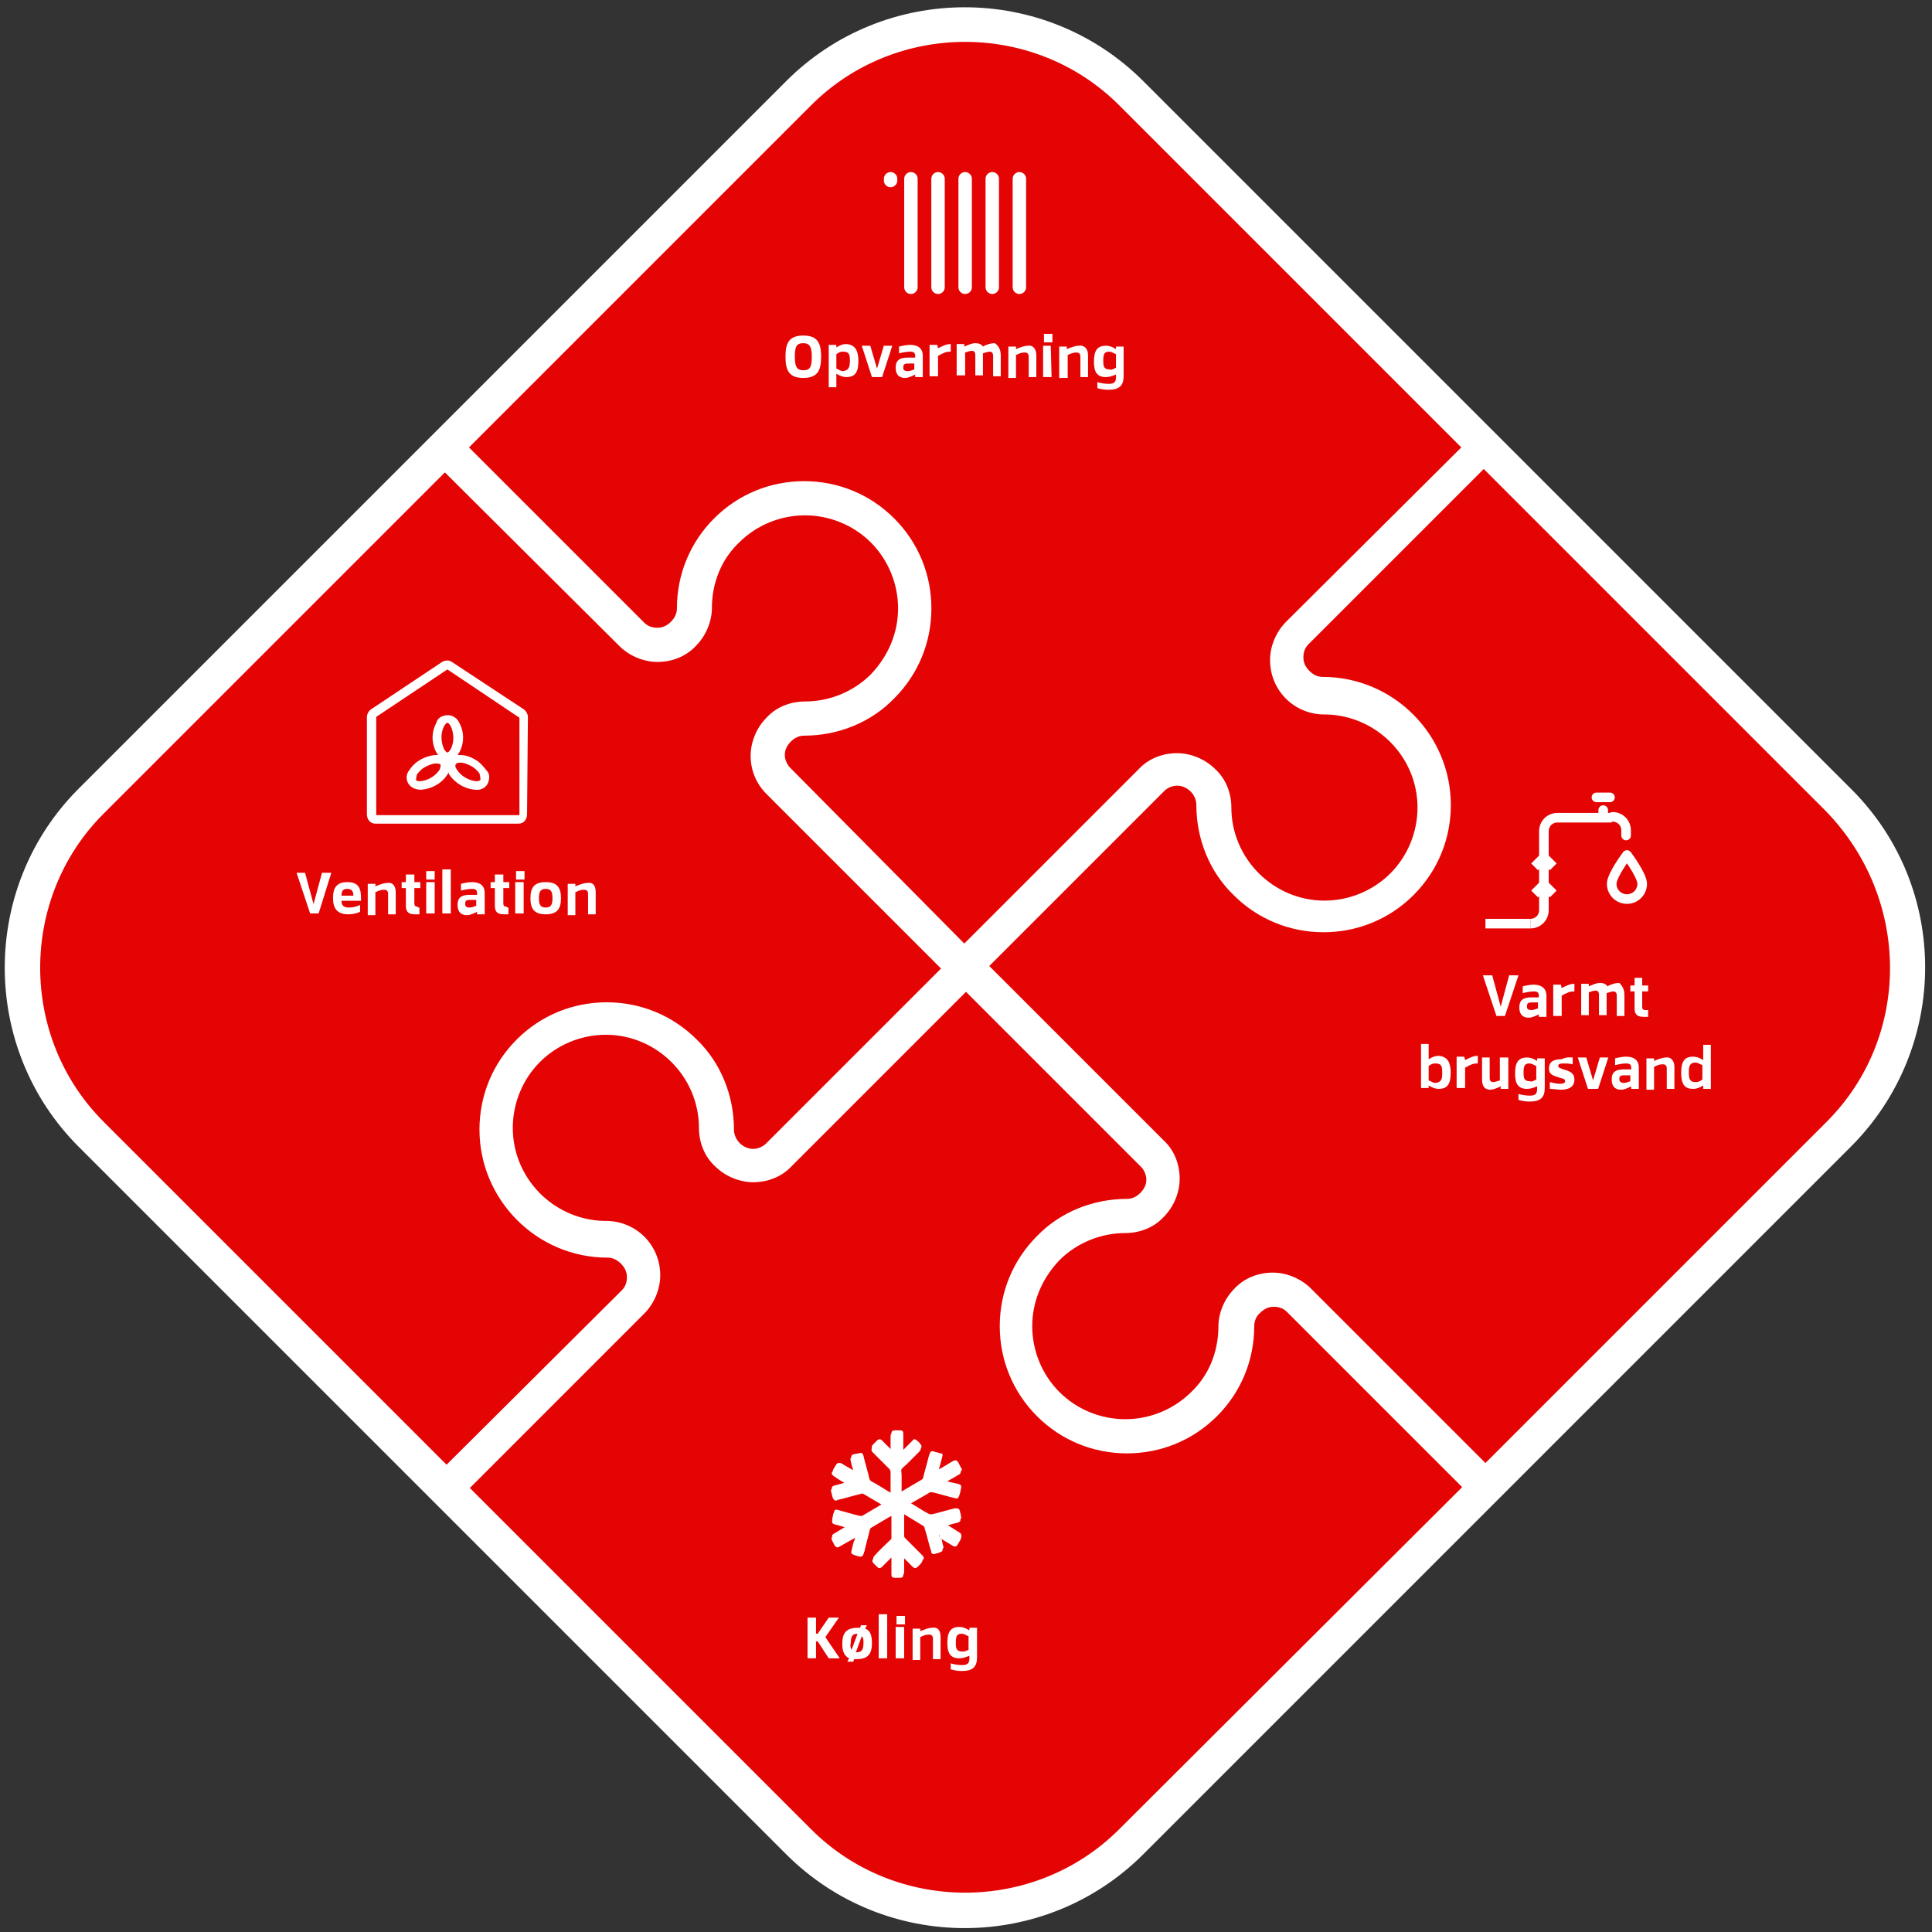 <?xml version="1.0" encoding="utf-8"?>
<!-- Generator: Adobe Illustrator 23.1.1, SVG Export Plug-In . SVG Version: 6.00 Build 0)  -->
<svg version="1.1" id="Layer_1" xmlns="http://www.w3.org/2000/svg" xmlns:xlink="http://www.w3.org/1999/xlink" x="0px" y="0px"
	 viewBox="0 0 228 228" style="enable-background:new 0 0 228 228;" xml:space="preserve">
<rect x="0" y="0" width="228" height="228" fill="#333333" stroke="none"/>
<style type="text/css">
	.st0{clip-path:url(#SVGID_2_);fill:#E50404;}
	.st1{fill:#FFFFFF;}
	.st2{fill:none;stroke:#FFFFFF;stroke-width:1.585;stroke-linecap:round;stroke-miterlimit:10;}
	.st3{fill:none;stroke:#FFFFFF;stroke-width:1.585;stroke-linecap:round;stroke-linejoin:round;stroke-miterlimit:10;}
	.st4{clip-path:url(#SVGID_4_);fill:none;stroke:#FFFFFF;stroke-width:1.132;stroke-miterlimit:10;}
	
		.st5{clip-path:url(#SVGID_4_);fill:none;stroke:#FFFFFF;stroke-width:1.132;stroke-linecap:round;stroke-linejoin:round;stroke-miterlimit:10;}
	.st6{fill:none;stroke:#FFFFFF;stroke-width:1.132;stroke-miterlimit:10;}
	
		.st7{clip-path:url(#SVGID_6_);fill:none;stroke:#FFFFFF;stroke-width:1.132;stroke-linecap:round;stroke-linejoin:round;stroke-miterlimit:10;}
	.st8{clip-path:url(#SVGID_8_);fill:#FFFFFF;}
	.st9{clip-path:url(#SVGID_10_);fill:#FFFFFF;}
	.st10{clip-path:url(#SVGID_10_);fill:none;stroke:#FFFFFF;stroke-width:0.632;stroke-miterlimit:10;}
</style>
<g>
	<g>
		<defs>
			<rect id="SVGID_1_" x="-16.3" y="-15.9" width="260.3" height="260.3"/>
		</defs>
		<clipPath id="SVGID_2_">
			<use xlink:href="#SVGID_1_"  style="overflow:visible;"/>
		</clipPath>
		<path class="st0" d="M10.2,95.9c0,0-18.4,18.4,0,36.8l85.7,85.7c0,0,18.4,18.4,36.8,0l85.9-85.9c0,0,18.4-18.4,0-36.8L132.9,10
			c0,0-18.4-18.4-36.8,0L10.2,95.9z"/>
	</g>
	<g>
		<path class="st1" d="M96.9,42.1c0,1.6-0.4,2.5-2.1,2.5c-1.7,0-2.1-0.9-2.1-2.5c0-1.6,0.4-2.5,2.1-2.5
			C96.5,39.6,96.9,40.5,96.9,42.1z M93.8,42.1c0,1.1,0.2,1.6,1,1.6c0.8,0,1-0.4,1-1.6c0-1.1-0.2-1.6-1-1.6
			C94,40.5,93.8,40.9,93.8,42.1z"/>
		<path class="st1" d="M101.3,42.6c0,1.2-0.3,1.9-1.4,1.9c-0.4,0-0.7-0.1-1.2-0.4l0,1.6h-0.9l0-5h0.9l0,0.3c0.5-0.3,0.8-0.4,1.2-0.4
			C101,40.7,101.3,41.5,101.3,42.6z M100.3,42.6c0-0.8-0.1-1.1-0.8-1.1c-0.2,0-0.4,0-0.8,0.3v1.7c0.4,0.2,0.6,0.3,0.8,0.3
			C100.1,43.7,100.3,43.4,100.3,42.6z"/>
		<path class="st1" d="M105.3,40.8l-1.2,3.7h-1.2l-1.2-3.7h1l0.8,2.7l0.8-2.7H105.3z"/>
		<path class="st1" d="M108.9,42v2.5H108l0-0.3c-0.4,0.2-0.8,0.4-1.2,0.4c-0.6,0-1.1-0.3-1.1-1.2c0-1,0.6-1.2,1.5-1.2
			c0.3,0,0.5,0,0.8,0V42c0-0.4-0.2-0.5-0.6-0.5c-0.4,0-0.9,0.1-1.3,0.2v-0.8c0.4-0.1,0.9-0.2,1.3-0.2C108.2,40.7,108.9,41,108.9,42z
			 M107.1,43.8c0.3,0,0.5-0.1,0.8-0.2v-0.7h-0.7c-0.5,0-0.6,0.1-0.6,0.5C106.6,43.7,106.8,43.8,107.1,43.8z"/>
		<path class="st1" d="M112.1,41.5c-0.4,0-0.7,0.1-1.4,0.5l0,2.4h-1l0-3.7h0.9l0.1,0.4c0.6-0.3,1-0.5,1.5-0.5V41.5z"/>
		<path class="st1" d="M118.1,41.9v2.5l-0.9,0v-2.4c0-0.4-0.2-0.5-0.4-0.5c-0.2,0-0.5,0.1-0.8,0.2c0,0,0,0.1,0,0.1v2.5l-0.9,0v-2.4
			c0-0.4-0.2-0.5-0.4-0.5c-0.2,0-0.5,0.1-0.8,0.2v2.7h-1l0-3.7h0.9l0,0.3c0.5-0.2,0.9-0.4,1.3-0.4c0.4,0,0.7,0.1,0.9,0.4
			c0.5-0.3,1-0.4,1.4-0.4C117.7,40.7,118.1,41.1,118.1,41.9z"/>
		<path class="st1" d="M122.3,41.9v2.6h-0.9v-2.4c0-0.4-0.2-0.5-0.5-0.5c-0.3,0-0.6,0.1-1,0.3v2.7h-0.9v-3.7h0.9l0,0.3
			c0.5-0.2,1-0.4,1.4-0.4C121.8,40.7,122.3,41.1,122.3,41.9z"/>
		<path class="st1" d="M124.2,40.4h-1l0-1h1L124.2,40.4z M124.1,44.5h-1l0-3.7h0.9L124.1,44.5z"/>
		<path class="st1" d="M128.4,41.9v2.6h-0.9v-2.4c0-0.4-0.2-0.5-0.5-0.5c-0.3,0-0.6,0.1-1,0.3v2.7H125v-3.7h0.9l0,0.3
			c0.5-0.2,1-0.4,1.4-0.4C127.9,40.7,128.4,41.1,128.4,41.9z"/>
		<path class="st1" d="M132.6,44.4c0,1.1-0.5,1.6-1.8,1.6c-0.5,0-1-0.1-1.3-0.2l0-0.7c0.3,0.1,0.9,0.2,1.3,0.2
			c0.7,0,0.9-0.2,0.9-0.8v-0.3c-0.5,0.2-0.8,0.3-1.2,0.3c-1.1,0-1.4-0.7-1.4-1.8c0-1.2,0.3-1.9,1.4-1.9c0.4,0,0.7,0.1,1.2,0.4l0-0.3
			h0.9V44.4z M131.7,43.4v-1.6c-0.4-0.2-0.6-0.3-0.8-0.3c-0.6,0-0.7,0.3-0.7,1.1c0,0.7,0.1,1,0.8,1
			C131.1,43.7,131.3,43.6,131.7,43.4z"/>
	</g>
	<path class="st2" d="M120.3,21.1v12.8 M117.1,21.1v12.8 M113.9,21.1v12.8 M110.7,21.1v12.8 M107.5,21.1v12.8"/>
	<line class="st3" x1="105.1" y1="21.1" x2="105.1" y2="21.3"/>
	<g>
		<path class="st1" d="M177.6,119.9h-0.2h-0.6h-0.2l-1.6-4.8h1.1l1,3.7l1-3.7h1.1L177.6,119.9z"/>
		<path class="st1" d="M182.5,117.5v2.5h-0.9l0-0.3c-0.4,0.2-0.8,0.4-1.2,0.4c-0.6,0-1.1-0.3-1.1-1.2c0-1,0.6-1.2,1.5-1.2
			c0.3,0,0.5,0,0.8,0v-0.2c0-0.4-0.2-0.5-0.6-0.5c-0.4,0-0.9,0.1-1.3,0.2v-0.8c0.4-0.1,0.9-0.2,1.3-0.2
			C181.7,116.2,182.5,116.5,182.5,117.5z M180.7,119.2c0.3,0,0.5-0.1,0.8-0.2v-0.7h-0.7c-0.5,0-0.6,0.1-0.6,0.5
			C180.2,119.1,180.4,119.2,180.7,119.2z"/>
		<path class="st1" d="M185.7,117c-0.4,0-0.7,0.1-1.4,0.5v2.4h-1l0-3.7h0.9l0.1,0.4c0.6-0.3,1-0.5,1.5-0.5V117z"/>
		<path class="st1" d="M191.7,117.4v2.5l-0.9,0v-2.4c0-0.4-0.2-0.5-0.4-0.5c-0.2,0-0.5,0.1-0.8,0.2c0,0,0,0.1,0,0.1v2.5l-0.9,0v-2.4
			c0-0.4-0.2-0.5-0.4-0.5c-0.2,0-0.5,0.1-0.8,0.2v2.7h-0.9v-3.7h0.9l0,0.3c0.5-0.2,0.9-0.4,1.3-0.4c0.4,0,0.7,0.1,0.9,0.4
			c0.5-0.3,1-0.4,1.4-0.4C191.3,116.2,191.7,116.6,191.7,117.4z"/>
		<path class="st1" d="M194.5,119.2v0.8c-0.2,0-0.4,0-0.5,0c-0.7,0-1.1-0.2-1.1-1V117l-0.5,0v-0.7h0.5v-0.9h0.9v0.9h0.7v0.7h-0.7
			v1.8c0,0.3,0.1,0.4,0.4,0.4C194.3,119.2,194.3,119.2,194.5,119.2z"/>
	</g>
	<g>
		<path class="st1" d="M171.2,126.6c0,1.2-0.3,1.9-1.4,1.9c-0.4,0-0.7-0.1-1.2-0.4l0,0.3h-0.9v-5.2l0.9,0v1.8
			c0.5-0.3,0.8-0.4,1.2-0.4C170.9,124.7,171.2,125.5,171.2,126.6z M170.2,126.6c0-0.8-0.1-1.1-0.8-1.1c-0.2,0-0.4,0-0.8,0.3v1.7
			c0.4,0.2,0.6,0.3,0.8,0.3C170.1,127.7,170.2,127.4,170.2,126.6z"/>
		<path class="st1" d="M174.3,125.5c-0.4,0-0.7,0.1-1.4,0.5v2.4h-1l0-3.7h0.9l0.1,0.4c0.6-0.3,1-0.5,1.5-0.5V125.5z"/>
		<path class="st1" d="M178,124.8v3.7h-0.9l0-0.3c-0.4,0.2-0.9,0.4-1.2,0.4c-0.6,0-1-0.3-1-1.2v-2.6h0.9v2.4c0,0.4,0.2,0.5,0.4,0.5
			c0.2,0,0.5-0.1,0.8-0.2l0-2.7H178z"/>
		<path class="st1" d="M182.3,128.4c0,1.1-0.5,1.6-1.8,1.6c-0.5,0-1-0.1-1.3-0.2l0-0.7c0.3,0.1,0.9,0.2,1.3,0.2
			c0.7,0,0.9-0.2,0.9-0.8v-0.3c-0.5,0.2-0.8,0.3-1.2,0.3c-1.1,0-1.4-0.7-1.4-1.8c0-1.2,0.3-1.9,1.4-1.9c0.4,0,0.7,0.1,1.2,0.4l0-0.3
			h0.9V128.4z M181.3,127.4v-1.6c-0.4-0.2-0.6-0.3-0.8-0.3c-0.6,0-0.7,0.3-0.7,1.1c0,0.7,0.1,1,0.8,1
			C180.7,127.7,180.9,127.6,181.3,127.4z"/>
		<path class="st1" d="M185.6,124.8v0.8c-0.4-0.1-0.8-0.1-1.1-0.1c-0.5,0-0.6,0.1-0.6,0.3c0,0.2,0.1,0.2,0.6,0.4
			c0.7,0.2,1.3,0.4,1.3,1.2c0,0.9-0.7,1.2-1.6,1.2c-0.4,0-0.8-0.1-1.3-0.1v-0.8c0.4,0.1,0.8,0.2,1.2,0.2c0.4,0,0.6-0.1,0.6-0.3
			c0-0.2-0.1-0.3-0.6-0.4c-0.9-0.3-1.3-0.4-1.3-1.1c0-0.7,0.4-1.1,1.5-1.1C184.9,124.7,185.3,124.8,185.6,124.8z"/>
		<path class="st1" d="M189.8,124.8l-1.2,3.7h-1.2l-1.2-3.7h1l0.8,2.7l0.8-2.7H189.8z"/>
		<path class="st1" d="M193.4,126v2.5h-0.9l0-0.3c-0.4,0.2-0.8,0.4-1.2,0.4c-0.6,0-1.1-0.3-1.1-1.2c0-1,0.6-1.2,1.5-1.2
			c0.3,0,0.5,0,0.8,0V126c0-0.4-0.2-0.5-0.6-0.5c-0.4,0-0.9,0.1-1.3,0.2v-0.8c0.4-0.1,0.9-0.2,1.3-0.2
			C192.7,124.7,193.4,125,193.4,126z M191.6,127.8c0.3,0,0.5-0.1,0.8-0.2v-0.7h-0.7c-0.5,0-0.6,0.1-0.6,0.5
			C191.1,127.6,191.3,127.8,191.6,127.8z"/>
		<path class="st1" d="M197.6,125.9v2.6h-0.9v-2.4c0-0.4-0.2-0.5-0.5-0.5c-0.3,0-0.6,0.1-1,0.3v2.7h-0.9v-3.7h0.9l0,0.3
			c0.5-0.2,1-0.4,1.4-0.4C197.1,124.7,197.6,125.1,197.6,125.9z"/>
		<path class="st1" d="M201,128.4l0-0.3c-0.5,0.3-0.8,0.4-1.2,0.4c-1.1,0-1.4-0.7-1.4-1.9c0-1.2,0.3-1.9,1.4-1.9
			c0.4,0,0.7,0.1,1.2,0.4v-1.8l0.9,0v5.2H201z M200.1,127.7c0.2,0,0.4,0,0.8-0.3v-1.7c-0.4-0.2-0.6-0.3-0.8-0.3
			c-0.6,0-0.8,0.3-0.8,1.1S199.4,127.7,200.1,127.7z"/>
	</g>
	<g>
		<defs>
			<rect id="SVGID_3_" x="-16.3" y="-15.9" width="260.3" height="260.3"/>
		</defs>
		<clipPath id="SVGID_4_">
			<use xlink:href="#SVGID_3_"  style="overflow:visible;"/>
		</clipPath>
		<path class="st4" d="M180.6,109c0.9,0,1.6-0.7,1.6-1.6v-9.3c0-0.9,0.7-1.6,1.6-1.6h3.1h3.3"/>
		<path class="st5" d="M188.4,94.1h1.6 M189.2,96.4v-0.8 M190.3,96.4c0.9,0,1.6,0.7,1.6,1.6v0.6"/>
	</g>
	<line class="st6" x1="175.3" y1="109" x2="180.6" y2="109"/>
	<g>
		<defs>
			<rect id="SVGID_5_" x="-16.3" y="-15.9" width="260.3" height="260.3"/>
		</defs>
		<clipPath id="SVGID_6_">
			<use xlink:href="#SVGID_5_"  style="overflow:visible;"/>
		</clipPath>
		<path class="st7" d="M193.8,104.3c0,1-0.8,1.8-1.8,1.8c-1,0-1.8-0.8-1.8-1.8c0-1,1.8-3.4,1.8-3.4S193.8,103.3,193.8,104.3z"/>
	</g>
	<path class="st6" d="M181.1,102.3l1.1-1.1l1.1,1.1 M181.1,105.5l1.1-1.1l1.1,1.1"/>
	<g>
		<path class="st1" d="M37.6,107.8h-0.2v0h-0.6v0h-0.2l-1.6-4.8H36l1,3.7l1-3.7h1.1L37.6,107.8z"/>
		<path class="st1" d="M42.6,106c0,0.2,0,0.2,0,0.3l0,0v0h-2.3c0,0.6,0.3,0.8,0.9,0.8c0.4,0,0.9-0.1,1.3-0.3l0,0.8
			c-0.4,0.2-0.9,0.3-1.4,0.3c-1.3,0-1.8-0.7-1.8-1.9c0-1.2,0.4-1.9,1.7-1.9C42.5,104.1,42.6,105.1,42.6,106z M40.3,105.7l1.4,0
			c0-0.4-0.1-0.8-0.7-0.8C40.5,104.9,40.3,105.1,40.3,105.7z"/>
		<path class="st1" d="M46.7,105.3v2.6h-0.9v-2.4c0-0.4-0.2-0.5-0.5-0.5c-0.3,0-0.6,0.1-1,0.3l0,2.7h-0.9l0-3.7h0.9l0,0.3
			c0.5-0.2,1-0.4,1.4-0.4C46.2,104.1,46.7,104.4,46.7,105.3z"/>
		<path class="st1" d="M49.5,107.1v0.8c-0.2,0-0.4,0-0.5,0c-0.7,0-1.1-0.2-1.1-1v-2.1h-0.5v-0.7h0.5v-0.9h1v0.9l0.7,0v0.7h-0.7v1.8
			c0,0.3,0.1,0.4,0.4,0.4C49.3,107.1,49.3,107.1,49.5,107.1z"/>
		<path class="st1" d="M51.3,103.8h-1l0-1h1L51.3,103.8z M51.3,107.8h-1l0-3.7h1L51.3,107.8z"/>
		<path class="st1" d="M53.2,107.8h-1l0-5.2h1L53.2,107.8z"/>
		<path class="st1" d="M57.2,105.4v2.5h-0.9l0-0.3c-0.4,0.2-0.8,0.4-1.2,0.4c-0.6,0-1.1-0.3-1.1-1.2c0-1,0.6-1.2,1.5-1.2
			c0.3,0,0.5,0,0.8,0v-0.2c0-0.4-0.2-0.5-0.6-0.5c-0.4,0-0.9,0.1-1.3,0.2v-0.8c0.4-0.1,0.9-0.2,1.3-0.2
			C56.5,104.1,57.2,104.4,57.2,105.4z M55.4,107.1c0.3,0,0.5-0.1,0.8-0.2v-0.7h-0.7c-0.5,0-0.6,0.1-0.6,0.5
			C54.9,107,55.1,107.1,55.4,107.1z"/>
		<path class="st1" d="M60,107.1v0.8c-0.2,0-0.4,0-0.5,0c-0.7,0-1.1-0.2-1.1-1v-2.1h-0.5v-0.7h0.5v-0.9h1v0.9l0.7,0v0.7h-0.7v1.8
			c0,0.3,0.1,0.4,0.4,0.4C59.8,107.1,59.9,107.1,60,107.1z"/>
		<path class="st1" d="M61.9,103.8h-1l0-1h1L61.9,103.8z M61.8,107.8h-1l0-3.7h1L61.8,107.8z"/>
		<path class="st1" d="M66.2,106c0,1.2-0.4,1.9-1.8,1.9c-1.4,0-1.8-0.7-1.8-1.9c0-1.2,0.4-1.9,1.8-1.9
			C65.8,104.1,66.2,104.8,66.2,106z M63.6,106c0,0.8,0.2,1.1,0.8,1.1s0.8-0.3,0.8-1.1c0-0.8-0.2-1.1-0.8-1.1S63.6,105.2,63.6,106z"
			/>
		<path class="st1" d="M70.3,105.3v2.6h-0.9v-2.4c0-0.4-0.2-0.5-0.5-0.5c-0.3,0-0.6,0.1-1,0.3l0,2.7H67l0-3.7h0.9l0,0.3
			c0.5-0.2,1-0.4,1.4-0.4C69.9,104.1,70.3,104.4,70.3,105.3z"/>
	</g>
	<g>
		<defs>
			<rect id="SVGID_7_" x="-16.3" y="-15.9" width="260.3" height="260.3"/>
		</defs>
		<clipPath id="SVGID_8_">
			<use xlink:href="#SVGID_7_"  style="overflow:visible;"/>
		</clipPath>
		<path class="st8" d="M61.3,84.7v11.5c0,0,0,0,0,0H44.4c0,0,0,0,0,0V84.6c0,0,0,0,0,0l8.4-5.6L61.3,84.7L61.3,84.7z M62.3,84.6
			c0-0.3-0.2-0.7-0.5-0.9l-8.5-5.6c-0.3-0.2-0.7-0.2-1.1,0l-8.4,5.6c-0.3,0.2-0.5,0.6-0.5,0.9v11.5c0,0.6,0.4,1.1,1,1.1c0,0,0,0,0,0
			h16.9c0.6,0,1-0.5,1-1.1c0,0,0,0,0,0L62.3,84.6z"/>
		<path class="st8" d="M56.7,92c0,0.1-0.2,0.2-0.5,0.2c-0.9-0.1-1.8-0.6-2.3-1.4c-0.2-0.3-0.2-0.5-0.1-0.6c0-0.1,0.2-0.2,0.5-0.2
			c0.5,0,0.9,0.2,1.3,0.4c0.4,0.2,0.8,0.6,1,0.9C56.7,91.8,56.7,92,56.7,92 M53.2,88.4c-0.2,0.3-0.3,0.4-0.4,0.4
			c-0.1,0-0.2-0.1-0.4-0.4c-0.4-0.9-0.4-1.9,0-2.7c0.2-0.3,0.3-0.4,0.4-0.4c0.1,0,0.2,0.1,0.4,0.4C53.6,86.6,53.6,87.6,53.2,88.4
			 M51.9,90.8c-0.5,0.8-1.4,1.3-2.3,1.4c-0.4,0-0.5-0.1-0.5-0.2c0-0.1,0-0.2,0.1-0.6c0.3-0.4,0.6-0.7,1-0.9c0.4-0.2,0.8-0.4,1.3-0.4
			c0.4,0,0.5,0.1,0.5,0.2C52,90.3,52,90.5,51.9,90.8 M56,89.6c-0.5-0.3-1.1-0.5-1.7-0.5c-0.1,0-0.2,0-0.3,0c0.1-0.1,0.1-0.2,0.2-0.3
			c0.6-1.1,0.6-2.4,0-3.5c-0.3-0.7-1.1-1.1-1.9-0.8c-0.4,0.1-0.7,0.4-0.8,0.8c-0.6,1.1-0.6,2.4,0,3.5c0.1,0.1,0.1,0.2,0.2,0.3
			c-0.1,0-0.2,0-0.3,0c-1.2,0.1-2.4,0.7-3.1,1.8c-0.5,0.6-0.4,1.5,0.3,2c0.3,0.2,0.7,0.3,1.1,0.3c1.2-0.1,2.4-0.7,3.1-1.8
			c0.1-0.1,0.1-0.2,0.1-0.3c0,0.1,0.1,0.2,0.1,0.3c0.7,1,1.8,1.7,3.1,1.8c0.8,0.1,1.5-0.4,1.6-1.2c0.1-0.4,0-0.8-0.3-1.1
			C57,90.4,56.6,89.9,56,89.6"/>
	</g>
	<g>
		<path class="st1" d="M96.5,193.7l-0.2,0v2h-1l0-4.8h1l0,1.9l0.2,0l1.3-1.9H99l-1.6,2.3l1.7,2.5h-1.3L96.5,193.7z"/>
		<path class="st1" d="M102.9,193.9c0,1.2-0.4,1.9-1.8,1.9c-0.1,0-0.2,0-0.3,0l-0.1,0.3H100l0.2-0.4c-0.6-0.3-0.8-0.9-0.8-1.7
			c0-1.2,0.4-1.9,1.8-1.9c0.1,0,0.2,0,0.3,0l0.1-0.3h0.7l-0.2,0.4C102.7,192.4,102.9,193,102.9,193.9z M100.5,194.7l0.7-1.9
			c0,0,0,0,0,0c-0.6,0-0.8,0.3-0.8,1.1C100.3,194.3,100.4,194.5,100.5,194.7z M101.9,193.9c0-0.4,0-0.6-0.2-0.8l-0.7,1.9
			c0,0,0,0,0,0C101.7,195,101.9,194.7,101.9,193.9z"/>
		<path class="st1" d="M104.7,195.7h-1l0-5.2h1L104.7,195.7z"/>
		<path class="st1" d="M106.8,191.7h-1l0-1h1L106.8,191.7z M106.7,195.7h-1l0-3.7h1L106.7,195.7z"/>
		<path class="st1" d="M111,193.2v2.6h-0.9v-2.4c0-0.4-0.2-0.5-0.5-0.5c-0.3,0-0.6,0.1-1,0.3l0,2.7h-0.9l0-3.7h0.9l0,0.3
			c0.5-0.2,1-0.4,1.4-0.4C110.6,192,111,192.3,111,193.2z"/>
		<path class="st1" d="M115.3,195.6c0,1.1-0.5,1.6-1.8,1.6c-0.5,0-1-0.1-1.3-0.2l0-0.7c0.3,0.1,0.9,0.2,1.3,0.2
			c0.7,0,0.9-0.2,0.9-0.8v-0.3c-0.5,0.2-0.8,0.3-1.2,0.3c-1.1,0-1.4-0.7-1.4-1.8c0-1.2,0.3-1.9,1.4-1.9c0.4,0,0.7,0.1,1.2,0.4l0-0.3
			h0.9V195.6z M114.3,194.7v-1.6c-0.4-0.2-0.6-0.3-0.8-0.3c-0.6,0-0.7,0.3-0.7,1.1c0,0.7,0.1,1,0.8,1
			C113.7,194.9,113.9,194.9,114.3,194.7z"/>
	</g>
	<g>
		<defs>
			<rect id="SVGID_9_" x="-16.3" y="-15.9" width="260.3" height="260.3"/>
		</defs>
		<clipPath id="SVGID_10_">
			<use xlink:href="#SVGID_9_"  style="overflow:visible;"/>
		</clipPath>
		<path class="st9" d="M110.8,181.1c0.1,0.1,0.2,0.1,0.2,0.1c0.5,0.3,1,0.6,1.5,0.9c0.2,0.1,0.4,0.1,0.6-0.1
			c0.1-0.2,0.2-0.3,0.3-0.5c0.1-0.2,0.1-0.4-0.1-0.6c-0.3-0.2-0.5-0.3-0.8-0.5c-0.3-0.2-0.6-0.4-1-0.6c0.6-0.1,1.1-0.3,1.6-0.4
			c0.3-0.1,0.4-0.2,0.3-0.5c0-0.2-0.1-0.4-0.1-0.5c-0.1-0.4-0.2-0.4-0.6-0.4c-0.9,0.2-1.8,0.5-2.7,0.7c-0.1,0-0.2,0-0.3,0
			c-0.8-0.4-1.5-0.9-2.2-1.3c-0.1,0-0.1-0.1-0.2-0.1c0.8-0.5,1.6-0.9,2.4-1.4c0.1-0.1,0.3-0.1,0.4-0.1c0.9,0.2,1.8,0.5,2.7,0.7
			c0.3,0.1,0.4,0,0.5-0.3c0-0.2,0.1-0.4,0.1-0.5c0.1-0.4,0-0.5-0.4-0.6c-0.5-0.1-1-0.2-1.5-0.4c0.1-0.1,0.1-0.1,0.2-0.1
			c0.5-0.3,1-0.6,1.6-0.9c0.2-0.1,0.3-0.3,0.1-0.5c-0.1-0.2-0.2-0.4-0.3-0.6c-0.2-0.3-0.3-0.3-0.6-0.2c-0.5,0.3-1,0.6-1.5,0.9
			c0,0-0.1,0-0.2,0.1c0-0.1,0-0.1,0-0.1c0.1-0.5,0.3-0.9,0.4-1.4c0.1-0.3,0-0.4-0.3-0.4c-0.2-0.1-0.4-0.1-0.7-0.2
			c-0.3-0.1-0.4,0-0.5,0.3c-0.2,0.9-0.5,1.8-0.7,2.7c0,0.1-0.1,0.2-0.2,0.3c-0.7,0.4-1.5,0.9-2.2,1.3c0,0-0.1,0.1-0.2,0.1
			c0,0,0,0,0,0c0-0.6,0-1.3,0-1.9c0-0.3-0.1-0.7,0-0.9c0.1-0.3,0.4-0.5,0.7-0.7c0.5-0.5,1-1,1.5-1.5c0.2-0.2,0.2-0.4,0-0.6
			c-0.1-0.2-0.3-0.3-0.4-0.4c-0.2-0.2-0.4-0.2-0.5,0c-0.1,0.1-0.2,0.2-0.3,0.3c-0.3,0.3-0.5,0.5-0.8,0.8v-0.2c0-0.6,0-1.1,0-1.7
			c0-0.3-0.1-0.4-0.4-0.4c-0.2,0-0.4,0-0.6,0c-0.3,0-0.4,0.1-0.4,0.4c0,0.6,0,1.2,0,1.7c0,0.1,0,0.1,0,0.2c-0.4-0.4-0.8-0.8-1.1-1.1
			c-0.2-0.2-0.4-0.2-0.6,0c-0.1,0.1-0.3,0.3-0.4,0.4c-0.3,0.3-0.3,0.4,0,0.7c0.7,0.7,1.3,1.3,2,2c0.1,0.1,0.1,0.2,0.1,0.3
			c0,0.9,0,1.8,0,2.7c0,0,0,0.1,0,0.1c-0.1,0-0.1-0.1-0.2-0.1c-0.7-0.4-1.4-0.9-2.2-1.3c-0.1-0.1-0.2-0.2-0.2-0.3
			c-0.2-0.9-0.5-1.8-0.7-2.7c-0.1-0.3-0.2-0.4-0.5-0.3c-0.2,0-0.4,0.1-0.6,0.1c-0.3,0.1-0.4,0.2-0.3,0.5c0,0.2,0.1,0.3,0.1,0.5
			c0.1,0.3,0.2,0.7,0.3,1c-0.6-0.3-1.1-0.6-1.6-0.9c-0.2-0.1-0.4-0.1-0.6,0.1c-0.1,0.2-0.2,0.3-0.3,0.5c-0.2,0.3-0.1,0.5,0.1,0.6
			c0.4,0.2,0.8,0.5,1.1,0.7c0.2,0.1,0.3,0.2,0.5,0.3c-0.6,0.1-1.1,0.3-1.6,0.4c-0.3,0.1-0.4,0.2-0.3,0.5c0,0.2,0.1,0.4,0.2,0.7
			c0.1,0.2,0.2,0.3,0.4,0.3c0.1,0,0.1,0,0.2-0.1c0.9-0.2,1.8-0.5,2.7-0.7c0.1,0,0.2,0,0.3,0c0.8,0.4,1.5,0.9,2.2,1.3
			c0,0,0.1,0.1,0.1,0.1c-0.1,0-0.1,0.1-0.2,0.1c-0.7,0.4-1.5,0.9-2.2,1.3c-0.1,0.1-0.2,0.1-0.4,0.1c-0.9-0.2-1.8-0.5-2.6-0.7
			c-0.4-0.1-0.4,0-0.5,0.3c0,0.2-0.1,0.4-0.1,0.6c-0.1,0.3,0,0.4,0.3,0.5c0.5,0.1,1,0.3,1.5,0.4c-0.1,0.1-0.1,0.1-0.2,0.1
			c-0.5,0.3-1,0.6-1.5,0.9c-0.2,0.1-0.3,0.3-0.1,0.5c0.1,0.2,0.2,0.4,0.3,0.6c0.2,0.3,0.3,0.3,0.6,0.1c0.5-0.3,1.1-0.6,1.6-0.9
			c0,0,0.1,0,0.2-0.1c0,0.1,0,0.1,0,0.1c-0.1,0.5-0.3,1-0.4,1.4c-0.1,0.3,0,0.4,0.3,0.5c0.2,0.1,0.4,0.1,0.6,0.2
			c0.3,0.1,0.4,0,0.5-0.3c0.2-0.9,0.5-1.9,0.7-2.8c0-0.1,0.1-0.2,0.2-0.3c0.7-0.4,1.5-0.9,2.2-1.3c0,0,0.1-0.1,0.2-0.1v0.2
			c0,0.8,0,1.7,0,2.5c0,0.1,0,0.2-0.1,0.3c-0.7,0.7-1.4,1.3-2,2c-0.2,0.2-0.2,0.4,0,0.6c0.1,0.1,0.3,0.3,0.4,0.4
			c0.2,0.2,0.4,0.2,0.6,0c0.3-0.3,0.7-0.7,1-1c0,0,0.1-0.1,0.1-0.1c0,0.7,0,1.3,0,2c0,0.3,0.1,0.4,0.4,0.4c0.2,0,0.4,0,0.6,0
			c0.3,0,0.4-0.1,0.4-0.4c0-0.6,0-1.1,0-1.7v-0.3c0.4,0.4,0.8,0.8,1.1,1.1c0.2,0.2,0.4,0.2,0.6,0c0.1-0.1,0.2-0.2,0.4-0.4
			c0.3-0.3,0.3-0.4,0-0.7c-0.7-0.7-1.3-1.3-2-2c-0.1-0.1-0.1-0.2-0.1-0.3c0-0.6,0-1.3,0-1.9v-0.9c0,0,0.1,0,0.1,0
			c0.8,0.5,1.5,0.9,2.3,1.4c0.1,0,0.1,0.1,0.1,0.2c0.3,0.9,0.5,1.9,0.8,2.8c0.1,0.2,0.2,0.3,0.4,0.3c0.2,0,0.4-0.1,0.6-0.2
			c0.3-0.1,0.4-0.2,0.3-0.5c-0.1-0.3-0.1-0.5-0.2-0.8C110.9,181.6,110.8,181.4,110.8,181.1"/>
		<path class="st9" d="M110.8,181.1c0.1,0.3,0.1,0.5,0.2,0.8c0.1,0.3,0.1,0.5,0.2,0.8c0.1,0.3,0,0.4-0.3,0.5
			c-0.2,0.1-0.4,0.1-0.6,0.2c-0.2,0-0.4,0-0.4-0.3c-0.3-0.9-0.5-1.9-0.8-2.8c0-0.1-0.1-0.2-0.1-0.2c-0.8-0.5-1.5-0.9-2.3-1.4
			c0,0,0,0-0.1,0v0.9c0,0.6,0,1.3,0,1.9c0,0.1,0,0.2,0.1,0.3c0.7,0.7,1.3,1.3,2,2c0.2,0.3,0.2,0.4,0,0.7c-0.1,0.1-0.2,0.2-0.4,0.4
			c-0.2,0.2-0.4,0.2-0.6,0c-0.4-0.4-0.7-0.7-1.1-1.1v0.3c0,0.6,0,1.1,0,1.7c0,0.3-0.1,0.4-0.4,0.4c-0.2,0-0.4,0-0.6,0
			c-0.3,0-0.4-0.1-0.4-0.4c0-0.6,0-1.3,0-2c-0.1,0.1-0.1,0.1-0.1,0.1c-0.3,0.3-0.7,0.7-1,1c-0.2,0.2-0.4,0.2-0.6,0
			c-0.1-0.1-0.3-0.3-0.4-0.4c-0.2-0.2-0.2-0.4,0-0.6c0.7-0.7,1.3-1.4,2-2c0.1-0.1,0.2-0.2,0.1-0.3c0-0.8,0-1.7,0-2.5v-0.2
			c-0.1,0-0.1,0.1-0.2,0.1c-0.7,0.4-1.5,0.9-2.2,1.3c-0.1,0.1-0.2,0.2-0.2,0.3c-0.2,0.9-0.5,1.9-0.7,2.8c-0.1,0.3-0.2,0.3-0.5,0.3
			c-0.2-0.1-0.4-0.1-0.6-0.2c-0.3-0.1-0.4-0.2-0.3-0.5c0.1-0.5,0.2-1,0.4-1.4c0,0,0-0.1,0-0.1c-0.1,0-0.1,0.1-0.2,0.1
			c-0.5,0.3-1.1,0.6-1.6,0.9c-0.3,0.2-0.4,0.1-0.6-0.1c-0.1-0.2-0.2-0.4-0.3-0.6c-0.1-0.2-0.1-0.4,0.1-0.5c0.5-0.3,1-0.6,1.5-0.9
			c0.1,0,0.1-0.1,0.2-0.1c-0.5-0.1-1-0.3-1.5-0.4c-0.3-0.1-0.3-0.2-0.3-0.5c0-0.2,0.1-0.4,0.1-0.6c0.1-0.4,0.2-0.4,0.5-0.3
			c0.9,0.2,1.8,0.5,2.6,0.7c0.1,0,0.3,0,0.4-0.1c0.7-0.4,1.5-0.9,2.2-1.3c0.1,0,0.1-0.1,0.2-0.1c-0.1,0-0.1-0.1-0.1-0.1
			c-0.7-0.4-1.5-0.9-2.2-1.3c-0.1,0-0.2-0.1-0.3,0c-0.9,0.2-1.8,0.5-2.7,0.7c-0.1,0-0.1,0-0.2,0.1c-0.2,0-0.3-0.1-0.4-0.3
			c-0.1-0.2-0.1-0.4-0.2-0.7c-0.1-0.3,0-0.4,0.3-0.5c0.5-0.1,1-0.3,1.6-0.4c-0.2-0.1-0.4-0.2-0.5-0.3c-0.4-0.2-0.8-0.5-1.1-0.7
			c-0.3-0.2-0.3-0.4-0.1-0.6c0.1-0.2,0.2-0.3,0.3-0.5c0.2-0.2,0.3-0.3,0.6-0.1c0.5,0.3,1.1,0.6,1.6,0.9c-0.1-0.4-0.2-0.7-0.3-1
			c0-0.2-0.1-0.3-0.1-0.5c-0.1-0.3,0-0.4,0.3-0.5c0.2,0,0.4-0.1,0.6-0.1c0.3-0.1,0.5,0,0.5,0.3c0.2,0.9,0.5,1.8,0.7,2.7
			c0,0.1,0.1,0.2,0.2,0.3c0.7,0.4,1.4,0.9,2.2,1.3c0.1,0,0.1,0.1,0.2,0.1c0-0.1,0-0.1,0-0.1c0-0.9,0-1.8,0-2.7
			c0-0.1-0.1-0.2-0.1-0.3c-0.7-0.7-1.3-1.3-2-2c-0.2-0.2-0.2-0.4,0-0.7c0.1-0.1,0.3-0.3,0.4-0.4c0.2-0.2,0.4-0.2,0.6,0
			c0.4,0.4,0.7,0.7,1.1,1.1c0-0.1,0-0.1,0-0.2c0-0.6,0-1.2,0-1.7c0-0.3,0.1-0.4,0.4-0.4c0.2,0,0.4,0,0.6,0c0.3,0,0.4,0.1,0.4,0.4
			c0,0.6,0,1.1,0,1.7v0.2c0.3-0.3,0.6-0.6,0.8-0.8c0.1-0.1,0.2-0.2,0.3-0.3c0.2-0.2,0.4-0.2,0.5,0c0.1,0.1,0.3,0.3,0.4,0.4
			c0.2,0.2,0.2,0.4,0,0.6c-0.5,0.5-1,1-1.5,1.5c-0.2,0.2-0.5,0.4-0.7,0.7c-0.1,0.3,0,0.6,0,0.9c0,0.6,0,1.3,0,1.9c0,0,0,0,0,0
			c0.1,0,0.1,0,0.2-0.1c0.7-0.4,1.5-0.9,2.2-1.3c0.1-0.1,0.2-0.2,0.2-0.3c0.2-0.9,0.5-1.8,0.7-2.7c0.1-0.3,0.2-0.3,0.5-0.3
			c0.2,0.1,0.4,0.1,0.7,0.2c0.2,0.1,0.3,0.2,0.3,0.4c-0.1,0.5-0.2,0.9-0.4,1.4c0,0,0,0.1,0,0.1c0.1,0,0.1-0.1,0.2-0.1
			c0.5-0.3,1-0.6,1.5-0.9c0.3-0.2,0.4-0.1,0.6,0.2c0.1,0.2,0.2,0.4,0.3,0.6c0.1,0.2,0.1,0.4-0.1,0.5c-0.5,0.3-1,0.6-1.6,0.9
			c-0.1,0-0.1,0.1-0.2,0.1c0.5,0.1,1,0.2,1.5,0.4c0.4,0.1,0.5,0.2,0.4,0.6c0,0.2-0.1,0.4-0.1,0.5c-0.1,0.3-0.2,0.4-0.5,0.3
			c-0.9-0.2-1.8-0.5-2.7-0.7c-0.2,0-0.3,0-0.4,0.1c-0.8,0.5-1.6,0.9-2.4,1.4c0.1,0,0.1,0.1,0.2,0.1c0.7,0.4,1.5,0.9,2.2,1.3
			c0.1,0.1,0.2,0.1,0.3,0c0.9-0.2,1.8-0.5,2.7-0.7c0.4-0.1,0.5,0,0.6,0.4c0,0.2,0.1,0.4,0.1,0.5c0.1,0.3,0,0.4-0.3,0.5
			c-0.5,0.1-1,0.3-1.6,0.4c0.4,0.2,0.7,0.4,1,0.6c0.3,0.2,0.5,0.3,0.8,0.5c0.2,0.1,0.3,0.3,0.1,0.6c-0.1,0.2-0.2,0.3-0.3,0.5
			c-0.1,0.2-0.3,0.3-0.6,0.1c-0.5-0.3-1-0.6-1.5-0.9C110.9,181.2,110.9,181.2,110.8,181.1"/>
		<path class="st9" d="M215.8,132.6l-40.5,40.5l-20.8-20.8c-1.1-1.1-2.7-1.8-4.3-1.8c-1.6,0-3.2,0.6-4.3,1.8
			c-1.1,1.1-1.8,2.7-1.8,4.3l0,0.3c-0.1,2.9-1.2,5.6-3.3,7.6c-2.1,2.1-5,3.3-8,3.3c-3,0-5.9-1.2-8-3.3c-2.1-2.1-3.3-5-3.3-8
			c0-3,1.2-5.8,3.3-8c2.1-2.1,5-3.3,8-3.3c1.6,0,3.2-0.6,4.3-1.8c1.1-1.1,1.8-2.7,1.8-4.3c0-1.6-0.6-3.2-1.8-4.3l-20.8-20.8
			l20.9-20.9c0.4-0.4,1.1-0.7,1.7-0.7c1.4,0,2.6,1.2,2.6,2.6c0,3.9,1.5,7.7,4.3,10.4c2.8,2.8,6.5,4.3,10.4,4.3
			c3.9,0,7.6-1.5,10.4-4.3c2.8-2.8,4.3-6.5,4.3-10.4c0-8.1-6.6-14.8-14.8-14.8c-0.7,0-1.3-0.3-1.8-0.8c-0.5-0.5-0.8-1.1-0.8-1.8
			c0-0.7,0.2-1.3,0.7-1.8l20.9-20.9l40.6,40.6C225.9,106,225.9,122.5,215.8,132.6 M132.3,216.1c-10.1,10.1-26.7,10.1-36.8,0
			l-40.5-40.5l20.8-20.8c1.1-1.1,1.8-2.7,1.8-4.3c0-3.4-2.7-6.1-6.1-6.1h-0.3c-6.1-0.2-11-5.2-11-11.3c0-3,1.2-5.9,3.3-8
			c2.1-2.1,5-3.3,8-3.3c6.2,0,11.3,5.1,11.3,11.3c0,1.6,0.6,3.2,1.8,4.3c1.1,1.1,2.7,1.8,4.3,1.8c1.6,0,3.2-0.6,4.3-1.8l20.8-20.8
			l20.9,20.9c0.4,0.4,0.7,1.1,0.7,1.7c0,0.7-0.3,1.3-0.8,1.8c-0.5,0.5-1.1,0.8-1.8,0.8c-3.9,0-7.7,1.5-10.4,4.3
			c-2.8,2.8-4.3,6.5-4.3,10.4c0,3.9,1.5,7.6,4.3,10.4c2.8,2.8,6.5,4.3,10.4,4.3c3.9,0,7.6-1.5,10.4-4.3c2.8-2.8,4.3-6.5,4.3-10.4
			c0-0.7,0.3-1.4,0.8-1.8c0.5-0.5,1.1-0.8,1.8-0.8c0.7,0,1.3,0.2,1.8,0.7l20.9,20.9L132.3,216.1z M12,132.6
			c-10.1-10.1-10.1-26.7,0-36.8l40.5-40.5L73.3,76c1.1,1.1,2.7,1.8,4.3,1.8c1.6,0,3.2-0.6,4.3-1.8c1.1-1.1,1.8-2.7,1.8-4.3v-0.3
			c0.1-2.9,1.2-5.6,3.3-7.6c2.1-2.1,5-3.3,8-3.3c3,0,5.9,1.2,8,3.3c2.1,2.1,3.3,5,3.3,8c0,3-1.2,5.8-3.3,8c-2.1,2.1-5,3.3-8,3.3
			c-1.6,0-3.2,0.6-4.3,1.8c-1.1,1.1-1.8,2.7-1.8,4.3c0,1.6,0.6,3.1,1.8,4.3l20.8,20.8l-20.9,20.9c-0.4,0.4-1.1,0.7-1.7,0.7
			c-1.4,0-2.6-1.2-2.6-2.6c0-3.9-1.5-7.7-4.3-10.4c-2.8-2.8-6.5-4.3-10.4-4.3c-3.9,0-7.6,1.5-10.4,4.3c-2.8,2.8-4.3,6.5-4.3,10.4
			c0,8.1,6.6,14.8,14.8,14.8c0.7,0,1.3,0.3,1.8,0.8c0.5,0.5,0.8,1.1,0.8,1.8c0,0.7-0.2,1.3-0.7,1.8l-20.9,20.8L12,132.6z M95.5,12.2
			c10.1-10.1,26.7-10.1,36.8,0l40.6,40.6L152,73.6c-1.1,1.1-1.8,2.7-1.8,4.3c0,3.4,2.7,6.1,6.1,6.1l0.3,0c6.1,0.2,11,5.2,11,11.3
			c0,3-1.2,5.9-3.3,8c-2.1,2.1-5,3.3-8,3.3c-6.2,0-11.3-5.1-11.3-11.3c0-1.6-0.6-3.2-1.8-4.3c-1.1-1.1-2.7-1.8-4.3-1.8
			c-1.6,0-3.2,0.6-4.3,1.8l-20.8,20.8L93,90.8c-0.4-0.4-0.7-1.1-0.7-1.7c0-0.7,0.3-1.3,0.8-1.8c0.5-0.5,1.1-0.8,1.8-0.8
			c3.9,0,7.7-1.5,10.4-4.3c2.8-2.8,4.3-6.5,4.3-10.4c0-3.9-1.5-7.6-4.3-10.4c-2.8-2.8-6.5-4.3-10.4-4.3c-3.9,0-7.6,1.5-10.4,4.3
			c-2.8,2.8-4.3,6.5-4.3,10.4c0,0.7-0.3,1.3-0.8,1.8c-0.5,0.5-1.1,0.8-1.8,0.8c-0.7,0-1.3-0.2-1.8-0.7L54.9,52.8L95.5,12.2z
			 M218.3,93.4l-40.6-40.6v0l-43-43C123.2-1.7,104.5-1.7,93,9.8L52.5,50.3h0l-43,43C-2,104.8-2,123.6,9.5,135.1L50,175.6l2.5,2.5
			L93,218.6c11.5,11.5,30.2,11.5,41.7,0l40.5-40.5l0,0l43-43C229.7,123.6,229.8,104.9,218.3,93.4"/>
		<path class="st10" d="M215.8,132.6l-40.5,40.5l-20.8-20.8c-1.1-1.1-2.7-1.8-4.3-1.8c-1.6,0-3.2,0.6-4.3,1.8
			c-1.1,1.1-1.8,2.7-1.8,4.3l0,0.3c-0.1,2.9-1.2,5.6-3.3,7.6c-2.1,2.1-5,3.3-8,3.3c-3,0-5.9-1.2-8-3.3c-2.1-2.1-3.3-5-3.3-8
			c0-3,1.2-5.8,3.3-8c2.1-2.1,5-3.3,8-3.3c1.6,0,3.2-0.6,4.3-1.8c1.1-1.1,1.8-2.7,1.8-4.3c0-1.6-0.6-3.2-1.8-4.3l-20.8-20.8
			l20.9-20.9c0.4-0.4,1.1-0.7,1.7-0.7c1.4,0,2.6,1.2,2.6,2.6c0,3.9,1.5,7.7,4.3,10.4c2.8,2.8,6.5,4.3,10.4,4.3
			c3.9,0,7.6-1.5,10.4-4.3c2.8-2.8,4.3-6.5,4.3-10.4c0-8.1-6.6-14.8-14.8-14.8c-0.7,0-1.3-0.3-1.8-0.8c-0.5-0.5-0.8-1.1-0.8-1.8
			c0-0.7,0.2-1.3,0.7-1.8l20.9-20.9l40.6,40.6C225.9,106,225.9,122.5,215.8,132.6z M132.3,216.1c-10.1,10.1-26.7,10.1-36.8,0
			l-40.5-40.5l20.8-20.8c1.1-1.1,1.8-2.7,1.8-4.3c0-3.4-2.7-6.1-6.1-6.1h-0.3c-6.1-0.2-11-5.2-11-11.3c0-3,1.2-5.9,3.3-8
			c2.1-2.1,5-3.3,8-3.3c6.2,0,11.3,5.1,11.3,11.3c0,1.6,0.6,3.2,1.8,4.3c1.1,1.1,2.7,1.8,4.3,1.8c1.6,0,3.2-0.6,4.3-1.8l20.8-20.8
			l20.9,20.9c0.4,0.4,0.7,1.1,0.7,1.7c0,0.7-0.3,1.3-0.8,1.8c-0.5,0.5-1.1,0.8-1.8,0.8c-3.9,0-7.7,1.5-10.4,4.3
			c-2.8,2.8-4.3,6.5-4.3,10.4c0,3.9,1.5,7.6,4.3,10.4c2.8,2.8,6.5,4.3,10.4,4.3c3.9,0,7.6-1.5,10.4-4.3c2.8-2.8,4.3-6.5,4.3-10.4
			c0-0.7,0.3-1.4,0.8-1.8c0.5-0.5,1.1-0.8,1.8-0.8c0.7,0,1.3,0.2,1.8,0.7l20.9,20.9L132.3,216.1z M12,132.6
			c-10.1-10.1-10.1-26.7,0-36.8l40.5-40.5L73.3,76c1.1,1.1,2.7,1.8,4.3,1.8c1.6,0,3.2-0.6,4.3-1.8c1.1-1.1,1.8-2.7,1.8-4.3v-0.3
			c0.1-2.9,1.2-5.6,3.3-7.6c2.1-2.1,5-3.3,8-3.3c3,0,5.9,1.2,8,3.3c2.1,2.1,3.3,5,3.3,8c0,3-1.2,5.8-3.3,8c-2.1,2.1-5,3.3-8,3.3
			c-1.6,0-3.2,0.6-4.3,1.8c-1.1,1.1-1.8,2.7-1.8,4.3c0,1.6,0.6,3.1,1.8,4.3l20.8,20.8l-20.9,20.9c-0.4,0.4-1.1,0.7-1.7,0.7
			c-1.4,0-2.6-1.2-2.6-2.6c0-3.9-1.5-7.7-4.3-10.4c-2.8-2.8-6.5-4.3-10.4-4.3c-3.9,0-7.6,1.5-10.4,4.3c-2.8,2.8-4.3,6.5-4.3,10.4
			c0,8.1,6.6,14.8,14.8,14.8c0.7,0,1.3,0.3,1.8,0.8c0.5,0.5,0.8,1.1,0.8,1.8c0,0.7-0.2,1.3-0.7,1.8l-20.9,20.8L12,132.6z M95.5,12.2
			c10.1-10.1,26.7-10.1,36.8,0l40.6,40.6L152,73.6c-1.1,1.1-1.8,2.7-1.8,4.3c0,3.4,2.7,6.1,6.1,6.1l0.3,0c6.1,0.2,11,5.2,11,11.3
			c0,3-1.2,5.9-3.3,8c-2.1,2.1-5,3.3-8,3.3c-6.2,0-11.3-5.1-11.3-11.3c0-1.6-0.6-3.2-1.8-4.3c-1.1-1.1-2.7-1.8-4.3-1.8
			c-1.6,0-3.2,0.6-4.3,1.8l-20.8,20.8L93,90.8c-0.4-0.4-0.7-1.1-0.7-1.7c0-0.7,0.3-1.3,0.8-1.8c0.5-0.5,1.1-0.8,1.8-0.8
			c3.9,0,7.7-1.5,10.4-4.3c2.8-2.8,4.3-6.5,4.3-10.4c0-3.9-1.5-7.6-4.3-10.4c-2.8-2.8-6.5-4.3-10.4-4.3c-3.9,0-7.6,1.5-10.4,4.3
			c-2.8,2.8-4.3,6.5-4.3,10.4c0,0.7-0.3,1.3-0.8,1.8c-0.5,0.5-1.1,0.8-1.8,0.8c-0.7,0-1.3-0.2-1.8-0.7L54.9,52.8L95.5,12.2z
			 M218.3,93.4l-40.6-40.6v0l-43-43C123.2-1.7,104.5-1.7,93,9.8L52.5,50.3h0l-43,43C-2,104.8-2,123.6,9.5,135.1L50,175.6l2.5,2.5
			L93,218.6c11.5,11.5,30.2,11.5,41.7,0l40.5-40.5l0,0l43-43C229.7,123.6,229.8,104.9,218.3,93.4z"/>
	</g>
</g>
</svg>
